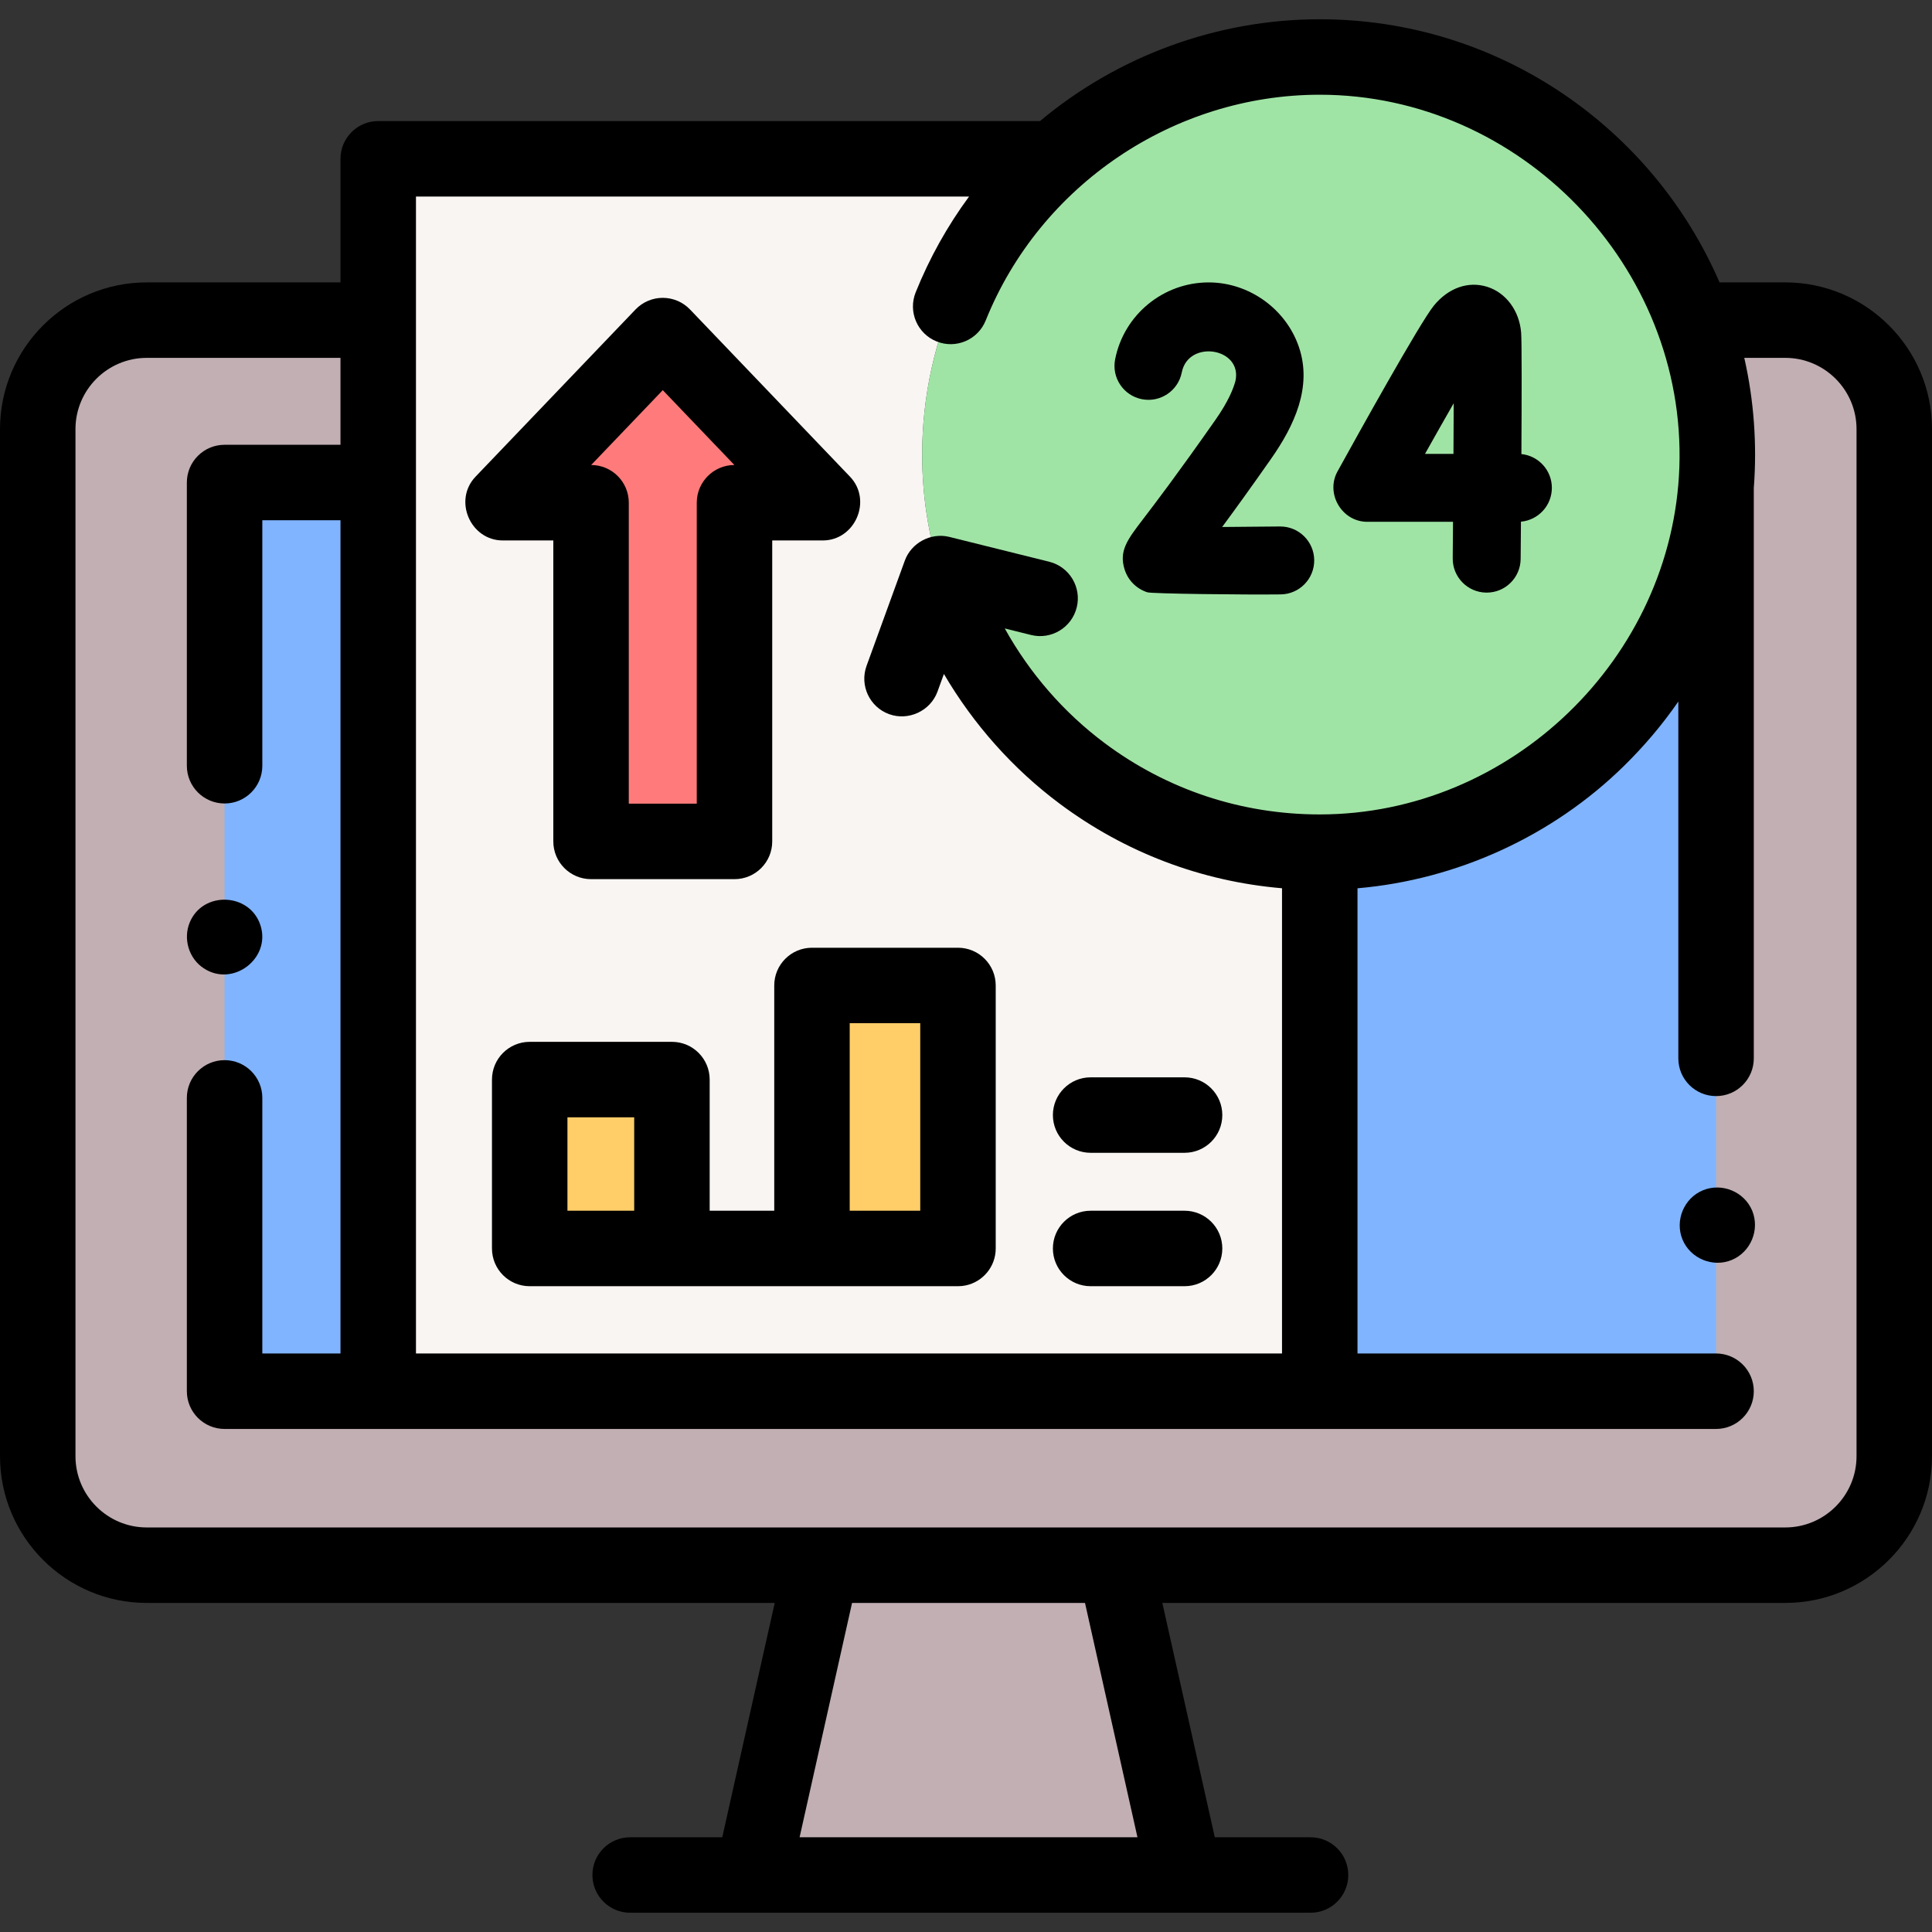 <svg id="Capa_1" enable-background="new 0 0 512 512" height="512" viewBox="0 0 512 512" width="512" xmlns="http://www.w3.org/2000/svg"><rect x="0" y="0" width="512" height="512" fill="#333333" stroke="none"/><path d="m349.747 225.837v142.849h-249.516v-326.602h179.352c-10.414 9.273-19.067 20.617-25.189 33.552-6.622 13.965-10.013 29.38-10.013 44.836 0 2.851.11 5.662.34 8.453 3.301 41.664 32.041 78.257 71.645 91.502 10.734 3.6 22.057 5.41 33.381 5.41z" fill="#f9f5f3"/><path d="m455.114 120.471c0-43.805-28.157-84.107-69.342-99.037-11.502-4.169-23.716-6.319-35.95-6.328-40.536 0-78.089 23.941-95.429 60.528-6.619 13.966-10.014 29.386-10.014 44.837 0 2.851.11 5.662.34 8.453 3.304 41.662 32.042 78.255 71.643 91.506 10.736 3.593 22.063 5.407 33.384 5.407 41.048 0 79.249-24.707 96.111-62.142 6.101-13.546 9.257-28.368 9.257-43.224z" fill="#a0e4a5"/><path d="m502 113.729v272.174c0 15.955-12.934 28.89-28.89 28.89h-434.22c-15.956 0-28.89-12.934-28.89-28.89v-272.174c0-15.956 12.934-28.89 28.89-28.89h61.341v283.848h249.516v-142.85c55.339 0 100.725-42.675 105.026-96.913.23-2.791.34-5.602.34-8.453 0-12.504-2.181-24.498-6.182-35.632h24.178c15.957 0 28.891 12.934 28.891 28.89z" fill="#c1afb4"/><path d="m313.925 496.896-18.38-82.101-77.751-.001-18.379 82.102z" fill="#c1afb4"/><path d="m59.517 127.873h40.714v240.813h-40.714z" fill="#80b4ff"/><path d="m454.774 128.924v239.763h-105.027v-142.85c55.34 0 100.725-42.674 105.027-96.913z" fill="#80b4ff"/><path d="m175.642 88.931-42.384 44.297h23.377v89.757h38.013v-89.757h23.377z" fill="#ff7b7b"/><path d="m140.378 286.097h37.692v44.761h-37.692z" fill="#ffce69"/><path d="m215.182 261.16h38.692v69.699h-38.692z" fill="#ffce69"/><path d="m473.11 74.838h-17.415c-17.718-40.981-58.536-69.734-105.948-69.734-27.023 0-53.42 9.63-74.127 26.98h-175.385c-5.523 0-10 4.477-10 10v32.754h-51.345c-21.444 0-38.89 17.447-38.89 38.891v272.174c0 21.444 17.446 38.89 38.89 38.89h166.419l-13.903 62.104h-24.41c-5.523 0-10 4.477-10 10s4.477 10 10 10h180.314c5.522 0 10-4.477 10-10s-4.478-10-10-10h-25.376l-13.903-62.104h165.079c21.443 0 38.89-17.446 38.89-38.89v-272.174c0-21.444-17.446-38.891-38.89-38.891zm-261.209 412.058 13.902-62.102h61.733l13.902 62.102zm-101.666-434.812h146.577c-5.733 7.786-10.496 16.3-14.15 25.395-2.059 5.125.426 10.948 5.551 13.007 5.125 2.06 10.948-.426 13.007-5.551 14.419-35.886 49.847-59.831 88.527-59.831 53.208 0 97.147 45.587 95.3 98.71-1.775 50.579-44.664 92.019-95.3 92.019-20.723 0-40.426-6.531-56.98-18.887-10.878-8.12-19.938-18.583-26.497-30.4l6.955 1.729c5.354 1.334 10.785-1.932 12.117-7.292s-1.933-10.785-7.293-12.117l-26.456-6.577c-4.889-1.217-10.089 1.549-11.811 6.288l-10.132 27.869c-1.887 5.191.791 10.928 5.981 12.815 5.121 1.861 10.952-.856 12.815-5.981l1.698-4.671c7.805 13.31 18.251 25.103 30.659 34.365 17.352 12.951 37.559 20.604 58.943 22.425v123.289h-229.511zm381.765 333.819c0 10.416-8.474 18.89-18.89 18.89h-434.22c-10.416 0-18.89-8.474-18.89-18.89v-272.174c0-10.416 8.474-18.89 18.89-18.89h51.341v23.035h-30.714c-5.523 0-10 4.477-10 10v75.058c0 5.523 4.477 10 10 10s10-4.477 10-10v-65.058h20.714v220.813h-20.714v-67.737c0-5.523-4.477-10-10-10s-10 4.477-10 10v77.737c0 5.523 4.477 10 10 10h395.256c5.522 0 10-4.477 10-10s-4.478-10-10-10h-95.023v-123.28c26.409-2.279 51.698-13.843 70.618-32.423 5.322-5.226 10.167-10.929 14.406-17.068v94.561c0 5.523 4.478 10 10 10s10-4.477 10-10v-151.125c.882-11.535.043-23.231-2.521-34.514h10.857c10.416 0 18.89 8.474 18.89 18.89z"/><path d="m362.333 138.283h22.733c-.025 3.419-.052 6.693-.078 9.688-.043 4.97 3.952 9.035 8.923 9.077h.079c4.934 0 8.955-3.979 8.998-8.922.021-2.417.049-5.855.08-9.879 4.592-.408 8.192-4.266 8.192-8.964 0-4.657-3.538-8.488-8.072-8.953.083-14.911.115-29.959-.072-32.206-.485-5.819-4.037-10.583-9.048-12.134-4.997-1.545-10.264.322-14.082 5.006-3.714 4.555-20.482 34.783-25.534 43.939-3.242 5.88 1.163 13.348 7.881 13.348zm22.912-31.418c-.013 4.124-.034 8.703-.06 13.418h-7.546c2.679-4.775 5.283-9.37 7.606-13.418z"/><path d="m302.62 105.791c4.872.957 9.608-2.22 10.564-7.098 1.73-8.806 16.115-6.528 14.227 2.232-.548 2.096-1.914 5.493-5.271 10.29-10.049 14.357-16.045 22.208-19.266 26.425-4.103 5.372-6.363 8.332-4.862 13.209.896 2.908 3.091 5.136 6.021 6.111 1.211.404 26.187.677 35.362.562 4.97-.063 8.948-4.143 8.886-9.113-.062-4.932-4.079-8.887-8.997-8.887-.038 0-.076 0-.115 0-5.1.064-10.464.111-15.283.133 3.31-4.478 7.581-10.376 13.002-18.121 6.066-8.668 10.934-18.942 7.353-29.536-3.424-10.13-13.232-17.157-23.923-17.157-12.049 0-22.477 8.572-24.795 20.382-.959 4.88 2.219 9.61 7.097 10.568z"/><path d="m146.635 143.228v79.757c0 5.523 4.477 10 10 10h38.013c5.523 0 10-4.477 10-10v-79.757h13.377c8.609 0 13.213-10.656 7.226-16.913l-42.383-44.297c-1.887-1.972-4.497-3.087-7.226-3.087s-5.339 1.115-7.226 3.087l-42.384 44.297c-5.987 6.258-1.384 16.913 7.226 16.913zm29.007-39.832 18.975 19.832c-5.508.017-9.969 4.488-9.969 10v79.757h-18.013v-79.757c0-5.512-4.46-9.983-9.969-10z"/><path d="m313.925 285.505h-24.896c-5.522 0-10 4.477-10 10s4.478 10 10 10h24.896c5.522 0 10-4.477 10-10s-4.478-10-10-10z"/><path d="m313.925 320.858h-24.896c-5.522 0-10 4.477-10 10s4.478 10 10 10h24.896c5.522 0 10-4.477 10-10s-4.478-10-10-10z"/><path d="m253.875 251.16h-38.692c-5.523 0-10 4.477-10 10v59.699h-17.113v-34.761c0-5.523-4.477-10-10-10h-37.692c-5.523 0-10 4.477-10 10v44.761c0 5.523 4.477 10 10 10h3.244 34.448 37.113 38.692c.69 0 1.364-.07 2.015-.203 4.557-.932 7.985-4.964 7.985-9.797v-69.699c0-5.523-4.478-10-10-10zm-103.497 69.698v-24.761h17.692v24.761zm74.805 0v-49.698h18.692v49.699h-18.692z"/><path d="m53.97 256.59c7.744 5.16 17.954-2.628 15.033-11.442-2.844-8.583-15.252-9.094-18.723-.688-1.787 4.328-.249 9.552 3.69 12.13z"/><path d="m464.35 320.84c-2.097-5.035-8.023-7.477-13.06-5.4-5.04 2.079-7.489 8.015-5.41 13.05 2.079 5.034 8.029 7.507 13.06 5.41 5.041-2.102 7.48-8.01 5.41-13.06z"/></svg>